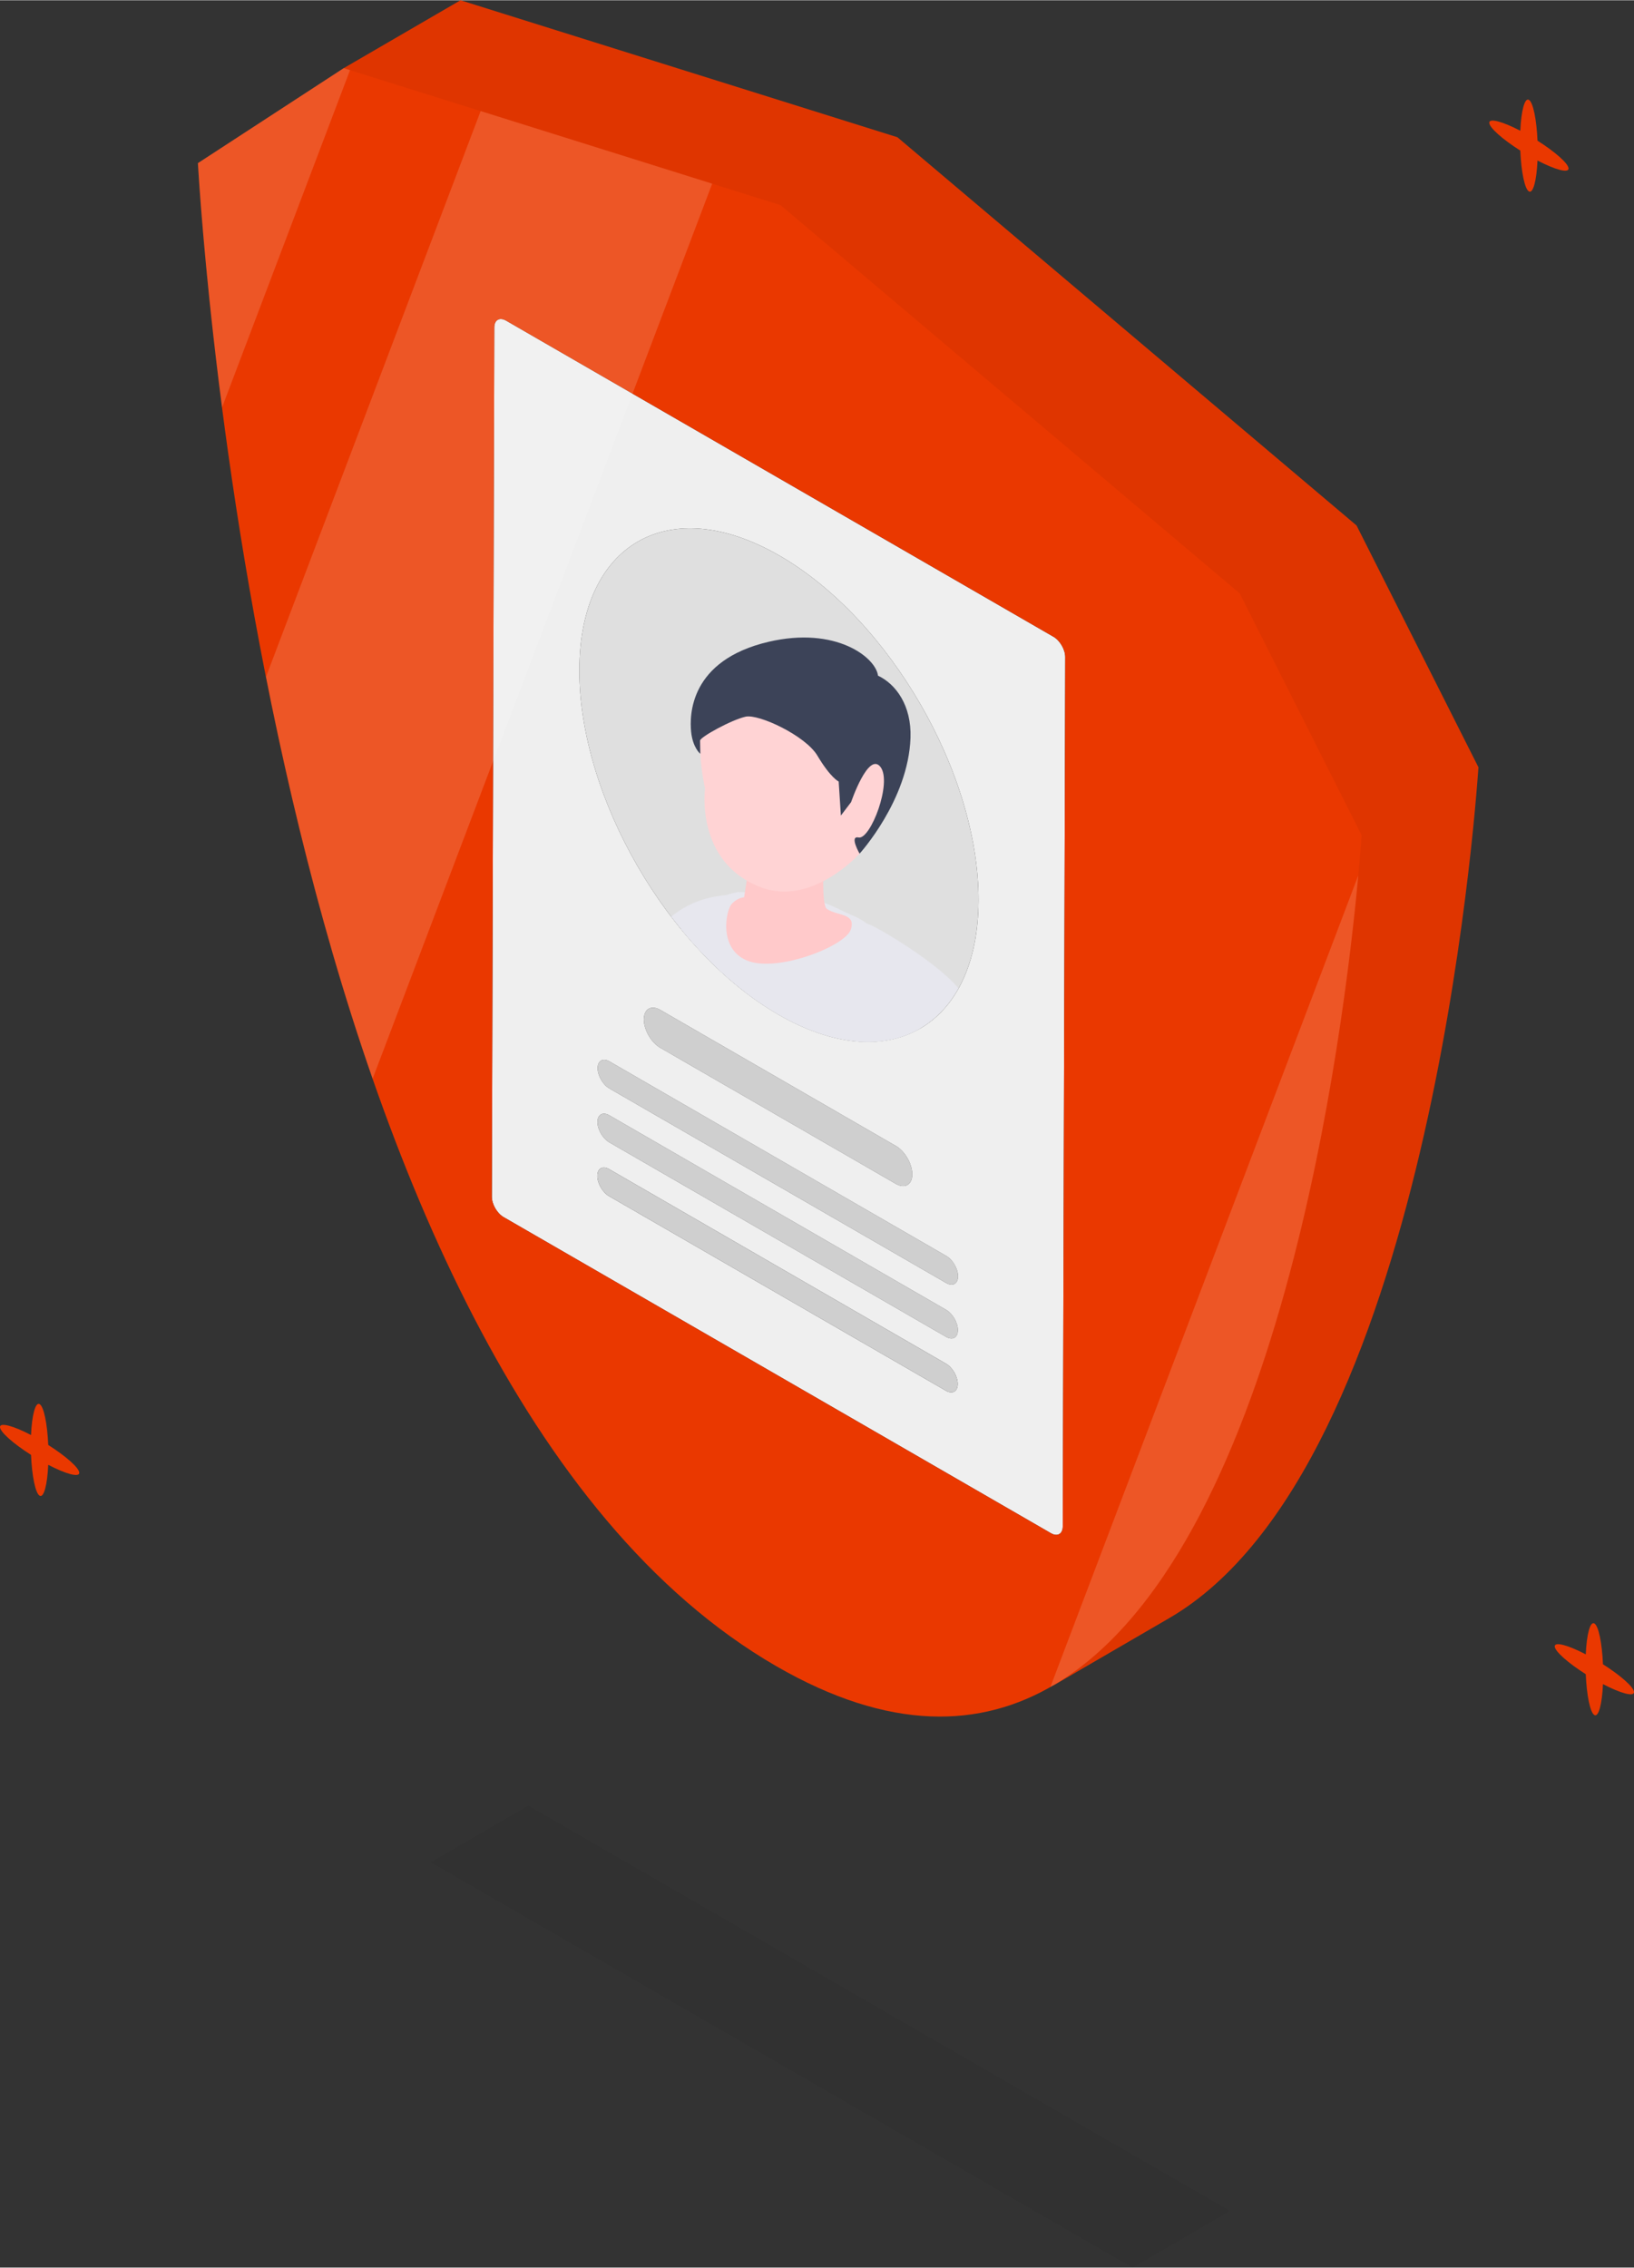 <svg enable-background="new 0 0 591.395 820.36" height="820" viewBox="0 0 591.395 820.36" width="591" xmlns="http://www.w3.org/2000/svg"><rect x="0" y="0" width="591.395" height="820.36" fill="#333333" stroke="none"/><g fill="#ea3800"><path d="m567.702 60.883c0-1.76-4.811-6.004-11.234-10.078-.317-7.599-1.587-13.887-3.111-14.767-1.524-.88-2.794 3.942-3.111 11.175-6.422-3.342-11.234-4.654-11.234-2.894s4.811 6.004 11.234 10.078c.317 7.599 1.587 13.887 3.111 14.767s2.794-3.942 3.111-11.175c6.422 3.342 11.234 4.654 11.234 2.894z"/><path d="m28.689 532.808c0-1.76-4.811-6.004-11.234-10.078-.317-7.599-1.587-13.887-3.111-14.767s-2.794 3.942-3.111 11.175c-6.422-3.342-11.234-4.654-11.234-2.894 0 1.76 4.811 6.004 11.234 10.078.317 7.599 1.587 13.887 3.111 14.767s2.794-3.942 3.111-11.175c6.423 3.342 11.234 4.654 11.234 2.894z"/><path d="m591.395 612.161c0-1.76-4.811-6.004-11.234-10.078-.317-7.599-1.587-13.887-3.111-14.767-1.524-.88-2.794 3.942-3.111 11.175-6.422-3.342-11.234-4.654-11.234-2.894 0 1.76 4.811 6.004 11.234 10.078.317 7.599 1.587 13.887 3.111 14.767s2.794-3.942 3.111-11.175c6.422 3.342 11.234 4.654 11.234 2.894z"/></g><g enable-background="new"><g fill="#cfcfcf"><path d="m342.444 473.837c2.36 1.362 4.254 4.643 4.246 7.346-.008 2.711-1.914 3.798-4.274 2.435l-121.919-70.39c-2.352-1.358-4.254-4.643-4.246-7.354.008-2.703 1.922-3.785 4.274-2.427l121.919 70.39z"/><path d="m342.499 454.346c2.36 1.362 4.254 4.651 4.246 7.354-.008 2.703-1.914 3.798-4.274 2.435l-121.919-70.39c-2.352-1.358-4.254-4.651-4.246-7.354s1.922-3.793 4.274-2.435l121.919 70.39z"/><path d="m324.232 414.532c3.295 1.902 5.952 6.505 5.941 10.291s-2.686 5.31-5.98 3.408l-85.22-49.202c-3.294-1.902-5.952-6.505-5.941-10.291.011-3.786 2.686-5.31 5.98-3.408z"/></g><path d="m381.29 230.309c2.352 1.358 4.254 4.643 4.246 7.346l-.892 314.567c-.008 2.702-1.922 3.793-4.274 2.435l-198.106-114.376c-2.353-1.358-4.254-4.651-4.246-7.354l.892-314.567c.008-2.703 1.921-3.785 4.274-2.427l198.106 114.376zm-99.599 136.681c39.894 23.033 72.339 4.534 72.469-41.307.13-45.85-32.105-101.682-71.998-124.714-39.902-23.037-72.346-4.548-72.476 41.302-.13 45.841 32.104 101.682 72.005 124.719m-48.659 1.747c-.011 3.786 2.647 8.389 5.941 10.29l85.22 49.202c3.295 1.902 5.969.378 5.98-3.408.011-3.786-2.647-8.389-5.941-10.291l-85.22-49.202c-3.294-1.902-5.969-.378-5.98 3.408m109.328 134.372c2.36 1.362 4.266.267 4.273-2.436.008-2.702-1.886-5.991-4.246-7.354l-121.919-70.39c-2.353-1.358-4.266-.268-4.274 2.435-.008 2.703 1.894 5.997 4.246 7.355l121.919 70.39m.111-38.974c2.36 1.362 4.266.267 4.273-2.436s-1.886-5.992-4.246-7.354l-121.919-70.39c-2.353-1.358-4.266-.268-4.274 2.435s1.894 5.996 4.246 7.355l121.919 70.39m-.055 19.483c2.36 1.362 4.266.276 4.273-2.436.008-2.703-1.886-5.983-4.246-7.345l-121.919-70.39c-2.353-1.358-4.266-.276-4.274 2.426-.008 2.712 1.894 5.996 4.246 7.355l121.919 70.39" fill="#efefef"/><path d="m342.388 493.32c2.36 1.362 4.254 4.652 4.246 7.354-.008 2.703-1.914 3.798-4.274 2.436l-121.919-70.39c-2.352-1.358-4.254-4.652-4.246-7.355.008-2.702 1.922-3.793 4.274-2.435l121.919 70.39z" fill="#cfcfcf"/><path d="m282.162 200.97c39.894 23.033 72.128 78.865 71.998 124.715-.13 45.841-32.575 64.339-72.469 41.306-39.902-23.037-72.136-78.878-72.006-124.719.13-45.85 32.575-64.339 72.476-41.302h-0z" fill="#dfdfdf"/><path d="m263.303 323.75c-8.616.63-15.15 3.553-20.347 7.808 6.469 8.495 13.639 16.209 21.304 22.827.928-17.665.673-30.754-.957-30.635z" fill="#e7e7ee"/><path d="m281.691 366.99c20.023 11.561 38.163 12.646 51.289 5.076-.132-2.098-.278-4.164-.444-6.037-1.018-11.499-12.454-29.97-23.225-34.551-10.771-4.581-12.432-8.188-42.258-8.811-8.942 1.737-15.645 6.924-20.502 13.485 10.394 12.698 22.364 23.461 35.14 30.837z" fill="#e7e7ee"/><path d="m256.351 341.902.559-3.129z" fill="#cdcdd5"/><path d="m264.782 327.032c2.107-2.386 4.534-2.461 4.534-2.461s1.535-9.748 1.577-10.505l27.238-2.433s-.908 15.754 1.133 17.143c3.88 2.641 10.67 1.449 8.67 7.449-2 6-26.044 15.42-37.044 11.42-11-4-8.214-18.227-6.107-20.614z" fill="#ffc9ca"/><path d="m257.361 253.861c-7.46 8.796-2.18 31.342-2.18 31.342s-3.685 26.41 19.89 35.641c18.742 7.338 36.038-12.065 36.038-12.065s28.107-50.601-4.147-63.963-42.142.249-49.602 9.045z" fill="#ffd3d4"/><path d="m278.183 232.126c24.339-5.695 38.802 5.655 39.594 12.256 6.469 3.036 12.17 10.774 11.76 22.496-.79 22.577-18.429 41.901-18.429 41.901s-3.792-6.574-.379-5.848c4.317.918 12.307-19.961 7.926-25.55-4.38-5.589-10.611 12.742-10.611 12.742l-3.702 4.876-.798-12.312s-2.911-1.315-7.718-9.391c-4.286-7.2-21.184-15.12-25.949-14.082-5.062 1.103-16.578 7.425-16.498 8.67l.083 4.774s-2.74-2.198-3.323-7.993c-.593-5.891-.622-25.832 28.042-32.54z" fill="#3c4358"/><path d="m346.866 357.457c-8.753-10.473-33.425-24.442-32.978-23.216.645 1.77-2.726 31.001-4.08 42.456 16.237 1.485 29.396-5.477 37.058-19.24z" fill="#e7e7ee"/></g><path d="m490.978 190.039-166.177-140.474-158.123-49.565-42.283 24.572-.005-.002-52.764 34.369c1.335 21.919 26.683 438.377 209.397 543.867 40.851 23.585 73.93 22.56 100.716 6.596-.286.17-.552.384-.839.551l42.288-24.575c93.77-54.493 110.774-292.025 111.906-307.842l-44.116-87.497zm-308.714 250.24c-2.352-1.358-4.253-4.651-4.246-7.353l.892-314.567c.007-2.703 1.921-3.784 4.273-2.426l198.106 114.376c2.353 1.359 4.255 4.642 4.247 7.346l-.891 314.566c-.008 2.703-1.922 3.793-4.275 2.435l-198.105-114.376h-0zm206.237 164.678c.502-.36 1.011-.706 1.508-1.077-.497.372-1.006.717-1.508 1.077z" fill="#ea3800"/><path d="m490.978 190.039-166.177-140.474-158.123-49.565-42.288 24.575 158.123 49.565 166.176 140.474 44.116 87.497c-1.132 15.817-18.136 253.349-111.906 307.842l42.288-24.575c93.77-54.493 110.774-292.025 111.906-307.842l-44.116-87.497z" opacity=".05"/><path d="m173.96 40.09-77.679 204.7c9.207 46.497 21.66 96.889 38.583 145.441l122.903-323.872-83.806-26.27z" fill="#fff" opacity=".15"/><path d="m124.39 24.552-52.765 34.367c.356 5.842 2.46 39.861 8.752 88.397l46.312-122.043s-2.3-.721-2.3-.721z" fill="#fff" opacity=".15"/><path d="m491.61 316.636-111.46 293.718c83.139-47.248 106.33-237.973 111.46-293.718z" fill="#fff" opacity=".15"/><path d="m445.15 799.879-35.243 20.481-253.956-146.622 35.243-20.481z" opacity=".05"/></svg>